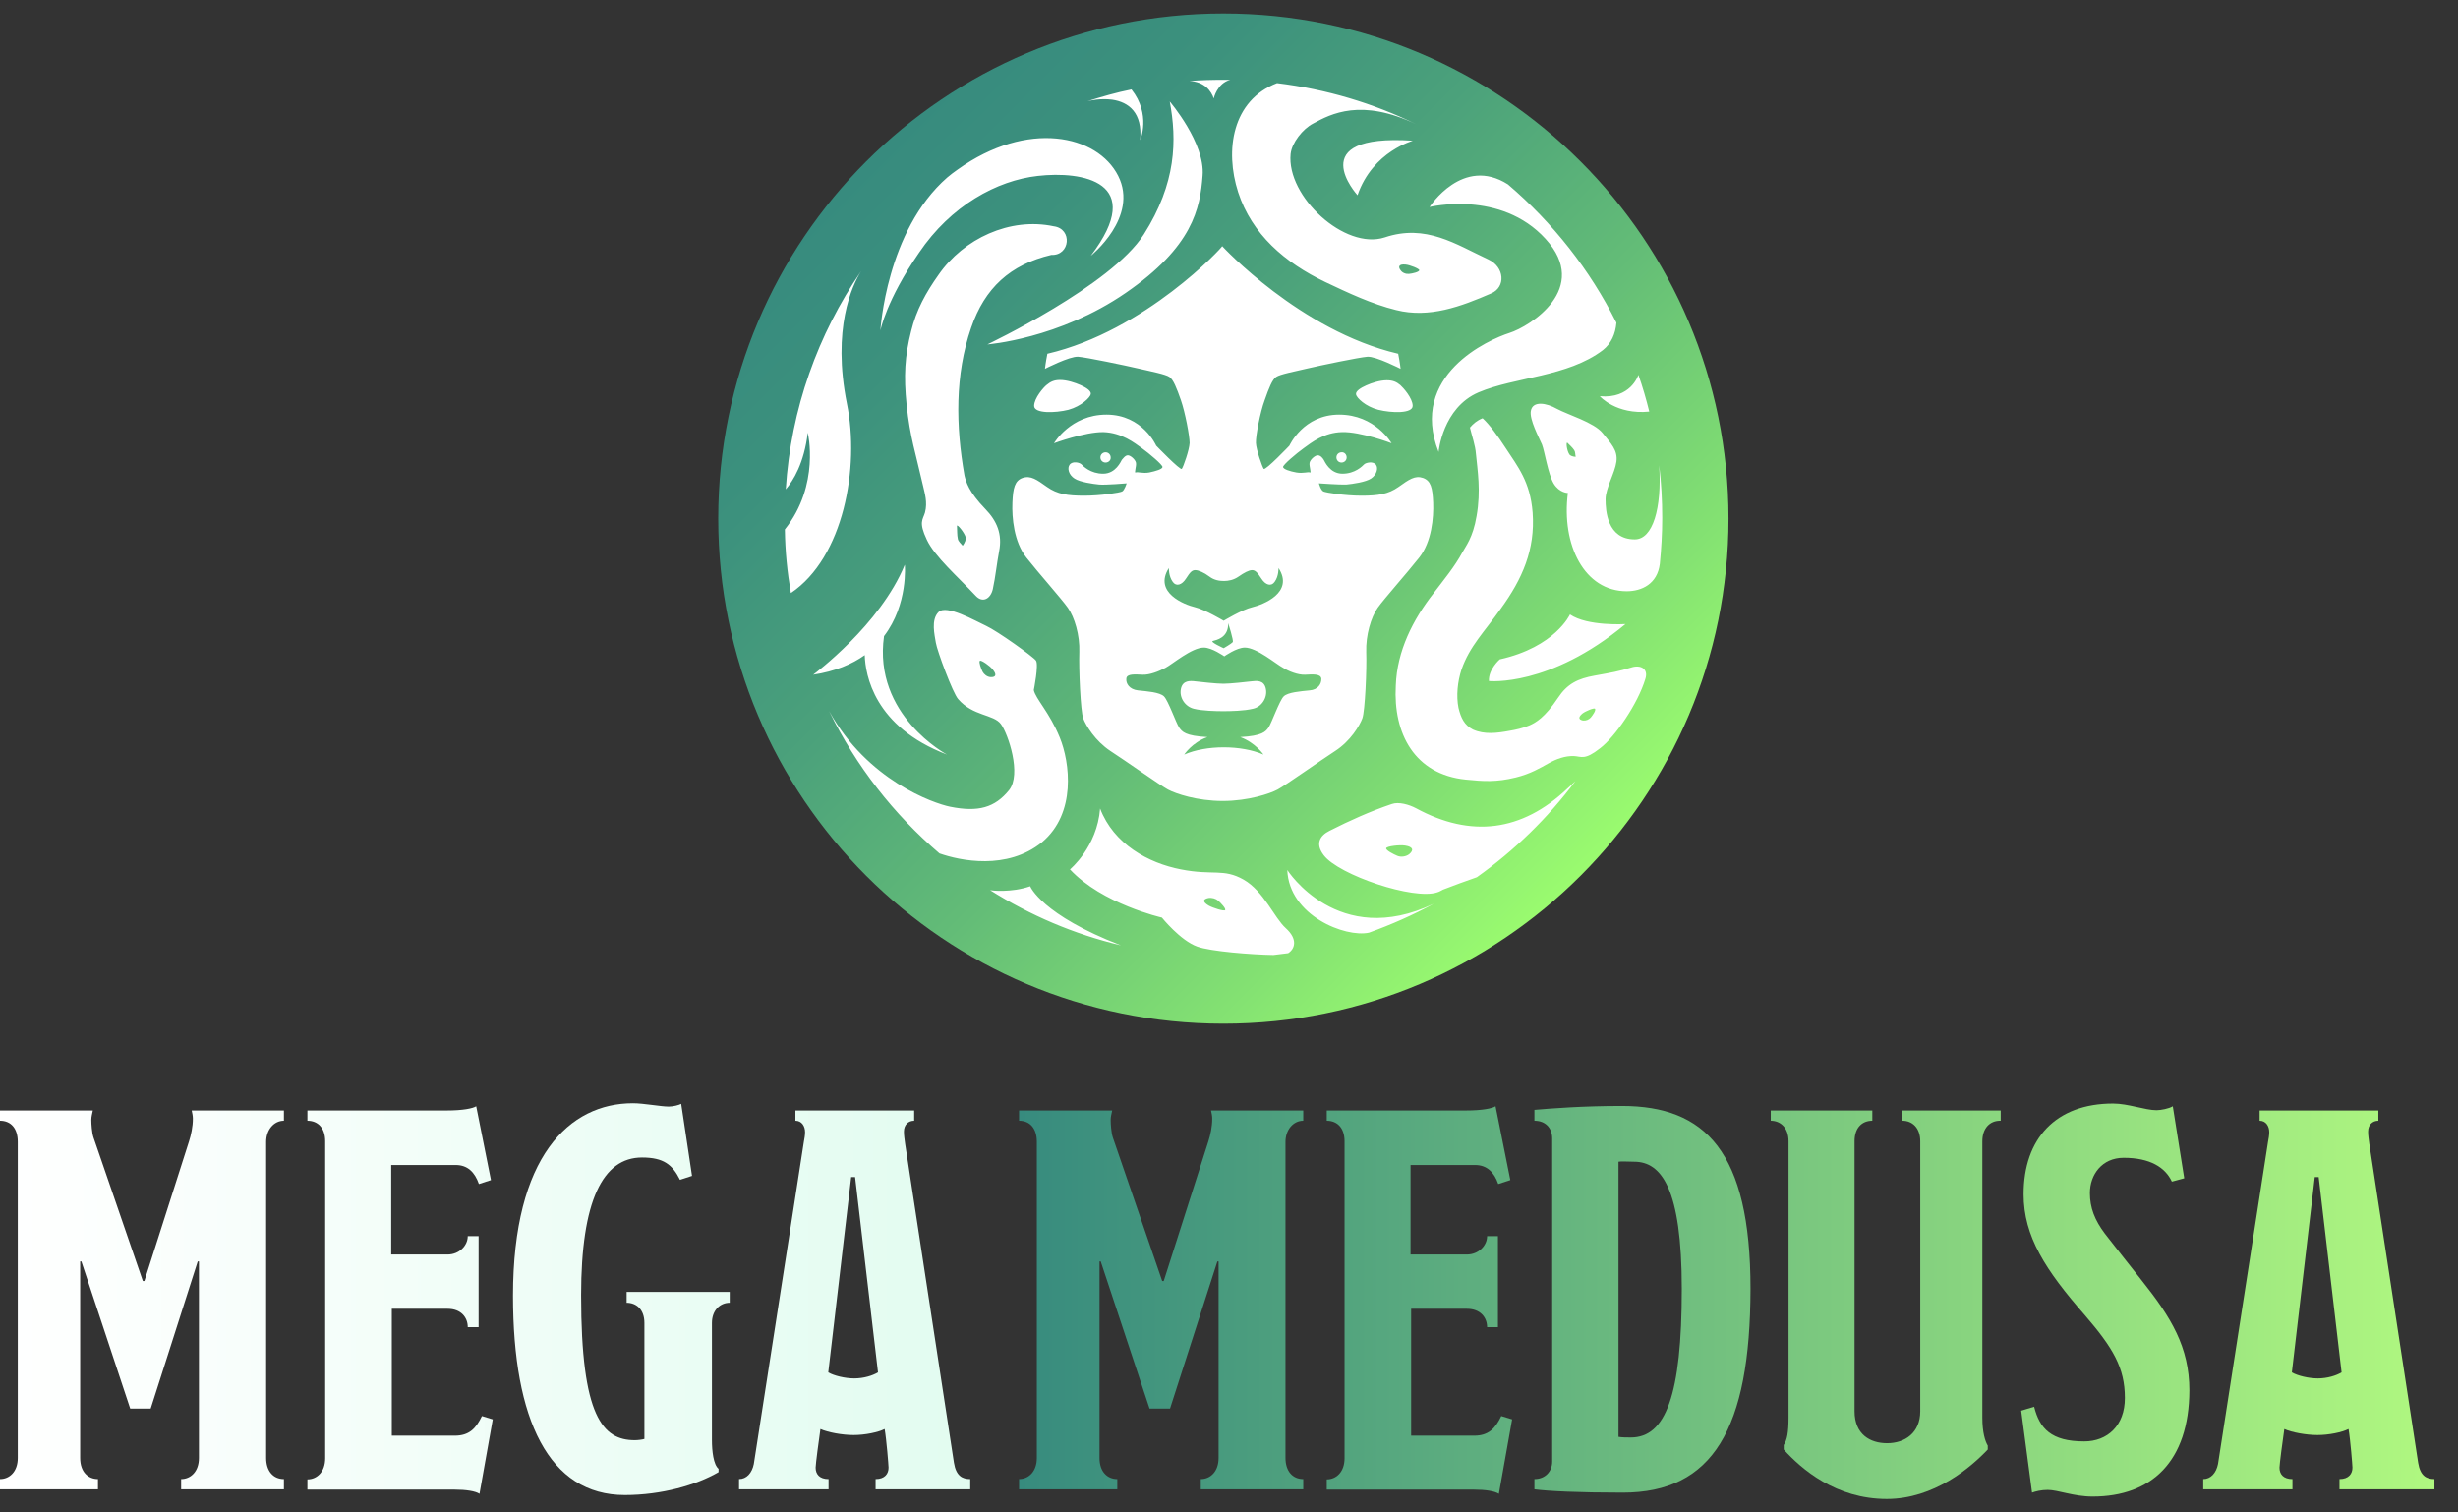 <svg width="91" height="56" viewBox="0 0 91 56" fill="none" xmlns="http://www.w3.org/2000/svg">
<rect x="0" y="0" width="91" height="56" fill="#333333" stroke="none"/>
<g clip-path="url(#clip0_125_42)">
<path d="M44.455 55.143V54.764C44.812 54.764 45.114 54.485 45.114 53.983V46.707H45.069L43.317 52.153H42.558L40.751 46.707H40.706V53.983C40.706 54.507 41.007 54.764 41.364 54.764V55.143H37.727V54.764C38.084 54.764 38.385 54.485 38.385 53.983V42.277C38.385 41.775 38.128 41.496 37.727 41.496V41.117H41.175C41.152 41.239 41.119 41.34 41.119 41.463C41.119 41.619 41.141 41.943 41.197 42.11L43.027 47.432H43.083L44.734 42.266C44.812 42.021 44.879 41.719 44.879 41.418C44.879 41.318 44.857 41.217 44.834 41.117H48.249V41.496C47.87 41.496 47.591 41.842 47.591 42.277V53.983C47.591 54.462 47.847 54.764 48.249 54.764V55.143H44.455Z" fill="url(#paint0_linear_125_42)"/>
<path d="M55.491 55.31C55.346 55.21 54.989 55.154 54.565 55.154H49.119V54.775C49.476 54.775 49.778 54.496 49.778 53.994V42.255C49.778 41.753 49.498 41.496 49.119 41.496V41.117H54.263C54.888 41.117 55.245 41.039 55.368 40.961L55.915 43.694L55.468 43.839C55.312 43.393 55.044 43.136 54.609 43.136H52.221V46.45H54.308C54.732 46.45 55.055 46.127 55.055 45.77H55.457V49.14H55.055C55.055 48.783 54.81 48.459 54.308 48.459H52.243V53.157H54.576C55.1 53.157 55.357 52.9 55.58 52.431L55.982 52.554L55.491 55.31Z" fill="url(#paint1_linear_125_42)"/>
<path d="M60.076 55.266C58.413 55.266 57.32 55.21 56.807 55.143V54.764C57.208 54.764 57.465 54.485 57.465 54.116V42.154C57.465 41.753 57.208 41.496 56.807 41.496V41.094C57.454 41.039 58.592 40.949 60.043 40.949C63.133 40.949 64.807 42.634 64.807 47.723C64.796 52.911 63.412 55.266 60.076 55.266ZM60.5 43.014C60.221 43.014 60.043 42.991 59.92 43.014V53.201C60.043 53.224 60.243 53.224 60.377 53.224C61.661 53.224 62.263 51.673 62.263 47.723C62.263 43.996 61.504 43.014 60.5 43.014Z" fill="url(#paint2_linear_125_42)"/>
<path d="M73.39 42.255V52.498C73.39 53.023 73.49 53.358 73.591 53.525V53.67C72.966 54.328 71.605 55.5 69.853 55.5C67.967 55.5 66.695 54.395 66.037 53.67V53.503C66.159 53.324 66.215 53.045 66.215 52.498V42.255C66.215 41.753 65.914 41.496 65.557 41.496V41.117H69.317V41.496C68.938 41.496 68.659 41.753 68.659 42.255V52.253C68.659 53.112 69.239 53.436 69.864 53.436C70.522 53.436 71.091 53.056 71.091 52.253V42.255C71.091 41.753 70.79 41.496 70.433 41.496V41.117H74.07V41.496C73.658 41.485 73.39 41.786 73.39 42.255Z" fill="url(#paint3_linear_125_42)"/>
<path d="M77.473 55.411C76.77 55.411 76.189 55.165 75.81 55.165C75.565 55.165 75.353 55.221 75.23 55.266L74.828 52.231L75.308 52.086C75.509 52.889 75.933 53.369 77.16 53.369C78.019 53.369 78.667 52.788 78.667 51.762C78.667 50.635 78.22 49.898 77.183 48.693C75.732 47.031 74.917 45.781 74.917 44.219C74.917 42.166 76.1 40.86 78.231 40.86C78.789 40.86 79.414 41.106 79.838 41.106C79.995 41.106 80.296 41.05 80.441 40.961L80.865 43.627L80.407 43.75C80.162 43.226 79.604 42.869 78.622 42.869C77.819 42.869 77.372 43.493 77.372 44.174C77.372 44.721 77.551 45.178 77.93 45.681C78.432 46.328 78.834 46.83 79.291 47.41C80.374 48.771 81.055 49.876 81.055 51.483C81.043 54.105 79.66 55.411 77.473 55.411Z" fill="url(#paint4_linear_125_42)"/>
<path d="M86.612 55.143V54.764C86.958 54.764 87.092 54.563 87.092 54.34C87.092 54.261 87.014 53.291 86.947 52.911C86.701 53.034 86.221 53.134 85.797 53.134C85.373 53.134 84.838 53.034 84.57 52.911C84.514 53.291 84.391 54.217 84.391 54.34C84.391 54.585 84.537 54.764 84.871 54.764V55.143H81.568V54.764C81.847 54.764 82.048 54.54 82.115 54.206L83.967 42.277C83.99 42.154 84.012 42.032 84.012 41.92C84.012 41.697 83.889 41.496 83.655 41.496V41.117H88.051V41.496C87.828 41.496 87.672 41.652 87.672 41.898C87.672 42.043 87.694 42.177 87.717 42.355L89.524 54.161C89.602 54.641 89.826 54.764 90.127 54.764V55.143H86.612ZM85.842 43.583H85.697L84.849 50.813C85.05 50.936 85.474 51.037 85.809 51.037C86.154 51.037 86.489 50.936 86.69 50.813L85.842 43.583Z" fill="url(#paint5_linear_125_42)"/>
<path d="M6.706 55.143V54.764C7.063 54.764 7.365 54.485 7.365 53.983V46.707H7.32L5.579 52.153H4.82L3.013 46.707H2.968V53.983C2.968 54.507 3.269 54.764 3.627 54.764V55.143H0V54.764C0.357 54.764 0.658 54.485 0.658 53.983V42.277C0.658 41.775 0.402 41.496 0 41.496V41.117H3.437C3.414 41.239 3.381 41.34 3.381 41.463C3.381 41.619 3.403 41.943 3.459 42.11L5.289 47.432H5.345L6.996 42.266C7.074 42.021 7.141 41.719 7.141 41.418C7.141 41.318 7.119 41.217 7.097 41.117H10.511V41.496C10.132 41.496 9.853 41.842 9.853 42.277V53.983C9.853 54.462 10.11 54.764 10.511 54.764V55.143H6.706Z" fill="url(#paint6_linear_125_42)"/>
<path d="M17.752 55.31C17.607 55.21 17.25 55.154 16.826 55.154H11.381V54.775C11.738 54.775 12.039 54.496 12.039 53.994V42.255C12.039 41.753 11.76 41.496 11.381 41.496V41.117H16.525C17.15 41.117 17.507 41.039 17.63 40.961L18.176 43.694L17.73 43.839C17.574 43.393 17.306 43.136 16.871 43.136H14.483V46.45H16.57C16.994 46.45 17.317 46.127 17.317 45.77H17.719V49.14H17.317C17.317 48.783 17.072 48.459 16.57 48.459H14.505V53.157H16.837C17.362 53.157 17.618 52.9 17.842 52.431L18.243 52.554L17.752 55.31Z" fill="url(#paint7_linear_125_42)"/>
<path d="M26.357 48.983V53.324C26.357 53.726 26.413 54.228 26.602 54.384V54.507C25.776 54.987 24.493 55.355 23.132 55.355C20.32 55.355 18.992 52.565 18.992 47.979C18.992 42.813 21.079 40.849 23.433 40.849C23.835 40.849 24.46 40.972 24.761 40.972C24.917 40.972 25.14 40.916 25.219 40.871L25.62 43.538L25.174 43.683C24.895 43.125 24.571 42.858 23.768 42.858C22.317 42.858 21.514 44.464 21.514 47.957C21.514 52.454 22.317 53.324 23.5 53.324C23.623 53.324 23.779 53.302 23.857 53.279V48.983C23.857 48.481 23.556 48.236 23.199 48.236V47.834H27.015V48.236C26.658 48.236 26.357 48.515 26.357 48.983Z" fill="url(#paint8_linear_125_42)"/>
<path d="M32.416 55.143V54.764C32.762 54.764 32.896 54.563 32.896 54.34C32.896 54.261 32.818 53.291 32.751 52.911C32.505 53.034 32.026 53.134 31.602 53.134C31.177 53.134 30.642 53.034 30.374 52.911C30.318 53.291 30.196 54.217 30.196 54.34C30.196 54.585 30.341 54.764 30.675 54.764V55.143H27.361V54.764C27.64 54.764 27.841 54.54 27.908 54.206L29.76 42.277C29.783 42.154 29.805 42.032 29.805 41.92C29.805 41.697 29.682 41.496 29.448 41.496V41.117H33.844V41.496C33.621 41.496 33.465 41.652 33.465 41.898C33.465 42.043 33.487 42.177 33.51 42.355L35.317 54.161C35.395 54.641 35.619 54.764 35.92 54.764V55.143H32.416ZM31.657 43.583H31.512L30.664 50.813C30.865 50.936 31.289 51.037 31.624 51.037C31.97 51.037 32.304 50.936 32.505 50.813L31.657 43.583Z" fill="url(#paint9_linear_125_42)"/>
<path d="M45.291 37.903C55.62 37.903 63.993 29.53 63.993 19.202C63.993 8.873 55.62 0.5 45.291 0.5C34.963 0.5 26.59 8.873 26.59 19.202C26.59 29.53 34.963 37.903 45.291 37.903Z" fill="url(#paint10_linear_125_42)"/>
<path d="M38.776 13.098C38.709 13.433 38.686 13.656 38.686 13.656C38.686 13.656 39.601 13.187 39.914 13.209C40.226 13.232 41.666 13.533 42.145 13.645C42.625 13.756 43.15 13.857 43.295 13.957C43.44 14.057 43.563 14.37 43.719 14.816C43.875 15.263 44.042 16.144 44.042 16.401C44.031 16.657 43.808 17.293 43.752 17.36C43.697 17.427 42.804 16.501 42.804 16.501C42.804 16.501 42.302 15.352 40.963 15.352C39.635 15.352 39.021 16.412 39.021 16.412C39.021 16.412 40.17 15.988 40.851 15.999C41.532 16.021 42 16.401 42.268 16.59C42.547 16.791 43.049 17.215 43.038 17.293C43.027 17.372 42.804 17.439 42.547 17.494C42.302 17.539 42.123 17.461 42.045 17.494C41.978 17.528 42.079 17.26 42.056 17.137C42.034 17.015 41.855 16.858 41.755 16.858C41.654 16.858 41.576 16.981 41.532 17.026C41.498 17.081 41.309 17.539 40.84 17.539C40.371 17.539 40.103 17.26 40.037 17.193C39.97 17.126 39.713 17.059 39.601 17.204C39.501 17.338 39.568 17.584 39.78 17.718C39.981 17.851 40.461 17.918 40.695 17.941C40.929 17.963 41.71 17.896 41.71 17.896C41.71 17.896 41.632 18.153 41.543 18.197C41.454 18.242 40.762 18.354 40.137 18.354C39.523 18.354 39.144 18.298 38.764 18.03C38.385 17.762 38.162 17.595 37.861 17.695C37.571 17.796 37.504 18.063 37.481 18.61C37.459 19.168 37.537 20.061 37.995 20.641C38.452 21.221 39.289 22.159 39.534 22.504C39.78 22.85 39.981 23.52 39.958 24.145C39.936 24.77 40.003 26.332 40.103 26.6C40.204 26.867 40.55 27.436 41.108 27.805C41.677 28.173 42.949 29.077 43.239 29.233C43.529 29.389 44.321 29.657 45.27 29.657C46.207 29.657 47.011 29.389 47.301 29.233C47.591 29.077 48.863 28.173 49.432 27.805C50.001 27.436 50.336 26.867 50.436 26.6C50.537 26.332 50.604 24.77 50.581 24.145C50.559 23.52 50.76 22.85 51.005 22.504C51.251 22.159 52.088 21.221 52.545 20.641C53.003 20.061 53.081 19.168 53.059 18.61C53.036 18.052 52.969 17.796 52.679 17.695C52.389 17.595 52.166 17.751 51.775 18.03C51.396 18.298 51.017 18.354 50.403 18.354C49.789 18.354 49.097 18.242 48.997 18.197C48.896 18.153 48.829 17.896 48.829 17.896C48.829 17.896 49.611 17.952 49.845 17.941C50.079 17.918 50.559 17.851 50.76 17.718C50.961 17.584 51.039 17.338 50.938 17.204C50.838 17.07 50.57 17.126 50.503 17.193C50.436 17.26 50.168 17.539 49.7 17.539C49.231 17.539 49.041 17.081 49.008 17.026C48.974 16.97 48.896 16.858 48.785 16.858C48.684 16.858 48.506 17.015 48.483 17.137C48.461 17.26 48.562 17.528 48.495 17.494C48.428 17.461 48.249 17.539 47.992 17.494C47.747 17.45 47.513 17.372 47.502 17.293C47.49 17.215 47.992 16.791 48.272 16.59C48.55 16.39 49.019 16.01 49.689 15.999C50.369 15.977 51.519 16.412 51.519 16.412C51.519 16.412 50.916 15.352 49.577 15.352C48.249 15.352 47.736 16.501 47.736 16.501C47.736 16.501 46.854 17.427 46.787 17.36C46.732 17.293 46.508 16.657 46.497 16.401C46.486 16.144 46.654 15.263 46.821 14.816C46.977 14.37 47.1 14.057 47.245 13.957C47.39 13.857 47.926 13.756 48.394 13.645C48.874 13.533 50.313 13.232 50.626 13.209C50.938 13.187 51.853 13.656 51.853 13.656C51.853 13.656 51.831 13.433 51.764 13.098C48.138 12.25 45.248 9.114 45.248 9.114C45.292 9.114 42.413 12.25 38.776 13.098ZM48.316 24.982C48.573 24.971 48.896 24.937 48.919 25.127C48.93 25.316 48.796 25.54 48.483 25.562C48.16 25.595 47.68 25.629 47.524 25.785C47.368 25.941 47.078 26.767 46.966 26.934C46.854 27.091 46.732 27.247 45.917 27.291C46.486 27.503 46.776 27.939 46.776 27.939C45.95 27.581 44.656 27.581 43.842 27.939C43.842 27.939 44.132 27.492 44.701 27.291C43.875 27.247 43.764 27.091 43.652 26.934C43.54 26.767 43.25 25.941 43.094 25.785C42.938 25.629 42.458 25.595 42.134 25.562C41.811 25.528 41.677 25.305 41.699 25.127C41.71 24.937 42.034 24.971 42.302 24.982C42.558 24.993 42.904 24.859 43.15 24.725C43.406 24.591 44.12 23.977 44.567 23.977C44.868 23.977 45.326 24.301 45.326 24.301C45.326 24.301 45.783 23.977 46.084 23.977C46.531 23.977 47.245 24.591 47.502 24.725C47.714 24.859 48.059 24.993 48.316 24.982ZM44.902 23.732C45.024 23.698 45.482 23.62 45.471 23.073C45.471 23.073 45.683 23.732 45.638 23.776C45.593 23.832 45.303 24 45.303 24C45.303 24 44.779 23.765 44.902 23.732ZM46.352 21.11C46.464 21.11 46.542 21.177 46.698 21.422C46.854 21.668 47.066 21.723 47.189 21.545C47.345 21.333 47.334 21.032 47.334 21.032C47.926 21.947 46.743 22.393 46.363 22.482C45.984 22.571 45.303 22.984 45.303 22.984C45.303 22.984 44.611 22.571 44.243 22.482C43.864 22.393 42.692 21.947 43.273 21.032C43.273 21.032 43.261 21.333 43.418 21.545C43.54 21.723 43.752 21.668 43.908 21.422C44.065 21.177 44.132 21.11 44.254 21.11C44.366 21.11 44.578 21.199 44.768 21.344C44.957 21.489 45.158 21.511 45.315 21.511C45.471 21.511 45.672 21.478 45.861 21.344C46.051 21.21 46.241 21.11 46.352 21.11ZM46.865 25.506C46.932 25.83 46.709 26.176 46.386 26.242C46.062 26.321 45.571 26.332 45.292 26.332C45.013 26.332 44.511 26.321 44.199 26.242C43.875 26.164 43.652 25.83 43.719 25.506C43.786 25.183 44.065 25.205 44.254 25.227C44.444 25.249 45.035 25.316 45.292 25.316C45.549 25.316 46.14 25.249 46.33 25.227C46.52 25.205 46.799 25.171 46.865 25.506ZM52.3 15.028C52.3 15.318 51.519 15.296 51.028 15.173C50.548 15.051 50.224 14.727 50.202 14.604C50.18 14.482 50.38 14.359 50.581 14.27C50.782 14.18 51.083 14.08 51.34 14.08C51.563 14.08 51.697 14.136 51.842 14.258C51.943 14.348 52.3 14.738 52.3 15.028ZM49.856 16.936C49.856 17.048 49.767 17.126 49.666 17.126C49.555 17.126 49.477 17.037 49.477 16.936C49.477 16.825 49.566 16.747 49.666 16.747C49.767 16.735 49.856 16.825 49.856 16.936ZM40.929 17.126C40.818 17.126 40.739 17.037 40.739 16.936C40.739 16.825 40.829 16.747 40.929 16.747C41.041 16.747 41.119 16.836 41.119 16.936C41.13 17.037 41.041 17.126 40.929 17.126ZM38.285 15.028C38.285 14.738 38.642 14.336 38.742 14.258C38.887 14.136 39.021 14.069 39.244 14.069C39.501 14.069 39.802 14.169 40.003 14.258C40.204 14.348 40.405 14.47 40.383 14.593C40.36 14.716 40.037 15.039 39.557 15.173C39.066 15.296 38.285 15.318 38.285 15.028ZM40.26 3.747C40.795 3.58 41.331 3.423 41.889 3.312C42.625 4.238 42.212 5.187 42.212 5.187C42.302 4.171 41.788 3.781 41.175 3.691C40.739 3.635 40.36 3.725 40.26 3.747ZM47.602 34.366C47.178 33.986 46.787 32.993 46.04 32.569C45.292 32.145 44.913 32.424 43.719 32.19C42.514 31.956 41.23 31.253 40.728 29.936C40.617 31.364 39.612 32.19 39.612 32.19C40.806 33.473 43.016 33.975 43.016 33.975C43.016 33.975 43.697 34.823 44.321 35.047C44.801 35.225 46.341 35.348 47.145 35.359C47.323 35.337 47.513 35.314 47.691 35.292C47.937 35.136 48.059 34.779 47.602 34.366ZM45.359 33.696C45.326 33.752 44.902 33.618 44.745 33.529C44.522 33.395 44.522 33.295 44.734 33.25C44.868 33.228 45.013 33.272 45.102 33.35C45.203 33.44 45.393 33.641 45.359 33.696ZM32.594 12.239C32.594 12.239 32.806 8.545 35.071 6.57C35.194 6.47 35.316 6.369 35.45 6.28C38.039 4.428 40.628 4.986 41.398 6.514C42.168 8.043 40.383 9.471 40.383 9.471C42.469 6.726 40.07 6.325 38.419 6.514C36.912 6.682 35.205 7.608 34.022 9.36C32.806 11.123 32.594 12.239 32.594 12.239ZM38.921 9.438C39.624 9.471 39.713 8.467 39.01 8.378C37.392 8.032 35.674 8.835 34.747 10.174C34.279 10.833 33.922 11.48 33.732 12.261C33.498 13.187 33.453 13.912 33.565 14.995C33.687 16.178 33.899 16.78 34.178 18.008C34.234 18.264 34.346 18.599 34.245 18.978C34.167 19.246 34 19.324 34.312 19.983C34.602 20.608 35.462 21.355 36.12 22.058C36.388 22.348 36.678 22.159 36.756 21.813C36.856 21.355 36.901 20.875 36.99 20.407C37.113 19.782 36.912 19.291 36.477 18.845C35.863 18.208 35.763 17.84 35.707 17.606C35.383 15.776 35.35 13.879 35.953 12.138C36.455 10.665 37.403 9.795 38.921 9.438ZM35.752 19.893C35.774 19.96 35.718 20.105 35.64 20.206C35.573 20.128 35.484 20.05 35.462 19.96C35.428 19.804 35.439 19.637 35.428 19.469C35.439 19.402 35.696 19.704 35.752 19.893ZM55.123 25.216C55.1 24.781 55.525 24.413 55.525 24.413C57.578 23.955 58.124 22.75 58.124 22.75C58.772 23.196 60.178 23.107 60.178 23.107C57.366 25.45 55.123 25.216 55.123 25.216ZM60.39 24.714C59.932 24.859 59.653 24.904 59.039 25.015C58.414 25.127 58.024 25.316 57.678 25.841C57.187 26.577 56.852 26.756 56.629 26.856C56.406 26.957 56.094 27.024 55.893 27.057C55.413 27.146 54.955 27.202 54.531 27.012C54.208 26.845 54.085 26.577 53.996 26.209C53.907 25.763 53.962 25.238 54.107 24.792C54.409 23.922 54.955 23.397 55.569 22.527C56.361 21.433 56.841 20.351 56.741 18.978C56.651 17.829 56.194 17.282 55.736 16.579C55.446 16.133 55.145 15.72 54.889 15.486C54.688 15.564 54.542 15.687 54.42 15.832C54.487 16.122 54.621 16.49 54.643 16.814C54.699 17.405 54.833 18.175 54.665 19.112C54.531 19.916 54.252 20.239 54.141 20.451C53.851 20.987 53.46 21.456 53.07 21.969C52.311 22.94 51.719 24.1 51.675 25.383C51.574 27.169 52.378 28.675 54.264 28.865C54.922 28.932 55.391 28.965 56.116 28.787C56.663 28.653 57.031 28.43 57.332 28.262C57.633 28.095 57.946 27.983 58.27 27.994C58.548 28.006 58.66 28.162 59.24 27.704C59.787 27.291 60.635 26.064 60.914 25.138C61.037 24.758 60.736 24.602 60.39 24.714ZM58.894 26.566C58.827 26.644 58.716 26.689 58.604 26.678C58.437 26.644 58.426 26.555 58.582 26.421C58.694 26.332 59.017 26.198 59.051 26.242C59.095 26.298 58.961 26.488 58.894 26.566ZM39.233 27.303C38.854 26.376 38.34 25.874 38.273 25.551C38.273 25.551 38.463 24.602 38.352 24.457C38.251 24.312 36.923 23.364 36.511 23.174C36.098 22.984 35.038 22.37 34.747 22.661C34.457 22.951 34.602 23.509 34.647 23.799C34.692 24.089 35.272 25.662 35.473 25.885C36.02 26.521 36.789 26.443 37.057 26.812C37.325 27.18 37.827 28.664 37.358 29.255C36.834 29.902 36.22 30.081 35.172 29.869C34.569 29.746 32.114 28.898 30.697 26.332C31.69 28.363 33.085 30.148 34.781 31.599C35.54 31.866 37.28 32.235 38.575 31.186C39.858 30.114 39.612 28.229 39.233 27.303ZM36.667 25.071C36.544 25.06 36.432 24.971 36.377 24.87C36.321 24.758 36.231 24.513 36.276 24.468C36.321 24.424 36.656 24.658 36.756 24.792C36.912 24.982 36.868 25.082 36.667 25.071ZM53.081 33.462C52.322 33.875 51.519 34.232 50.682 34.533C49.811 34.723 47.725 33.908 47.658 32.212C47.658 32.212 49.532 35.158 53.081 33.462ZM59.341 12.964C58.035 13.957 56.082 13.957 54.743 14.526C53.404 15.095 53.259 16.735 53.259 16.735C52.144 13.89 55.112 12.573 55.882 12.328C56.651 12.082 58.894 10.677 57.221 8.847C55.558 7.017 52.925 7.664 52.925 7.664C52.925 7.664 54.152 5.756 55.826 6.827C57.488 8.244 58.861 9.985 59.843 11.948C59.809 12.361 59.653 12.719 59.341 12.964ZM31.88 10.04C31.545 10.576 30.797 12.172 31.355 14.95C31.835 17.305 31.233 20.641 29.28 21.958C29.146 21.188 29.068 20.407 29.057 19.603C30.373 17.952 29.905 16.021 29.905 16.021C29.771 17.148 29.369 17.796 29.09 18.119C29.28 15.129 30.284 12.373 31.88 10.04ZM41.498 35.002C39.758 34.589 38.129 33.886 36.656 32.96C36.7 32.971 37.437 33.06 38.14 32.815C38.14 32.826 38.575 33.875 41.498 35.002ZM52.422 29.925C52.166 29.791 51.786 29.679 51.53 29.769C50.737 30.036 49.968 30.382 49.22 30.762C48.863 30.94 48.684 31.241 49.008 31.666C49.566 32.402 52.355 33.339 53.215 33.038C53.293 33.016 53.36 32.971 53.427 32.938C53.84 32.781 54.252 32.625 54.676 32.48C56.071 31.487 57.299 30.293 58.325 28.921C58.136 29.099 58.08 29.155 58.024 29.2C56.339 30.795 54.453 31.029 52.422 29.925ZM52.166 31.632C52.043 31.721 51.864 31.744 51.731 31.688C51.597 31.632 51.307 31.487 51.318 31.409C51.329 31.331 51.82 31.275 52.021 31.308C52.311 31.353 52.355 31.476 52.166 31.632ZM61.427 17.227C61.528 18.822 61.193 19.971 60.523 19.971C59.497 19.971 59.441 18.9 59.441 18.487C59.441 18.075 59.787 17.517 59.843 17.093C59.899 16.669 59.642 16.423 59.33 16.032C59.017 15.642 58.035 15.352 57.645 15.14C57.254 14.917 56.741 14.827 56.674 15.218C56.618 15.53 56.975 16.2 57.087 16.457C57.187 16.713 57.31 17.55 57.522 17.907C57.734 18.253 58.046 18.253 58.046 18.253C57.801 20.183 58.66 21.891 60.222 21.891C60.78 21.891 61.36 21.623 61.45 20.875C61.505 20.317 61.539 19.759 61.539 19.179C61.539 18.532 61.505 17.874 61.427 17.227ZM58.102 16.825C58.013 16.702 57.968 16.378 58.024 16.39C58.113 16.479 58.214 16.568 58.281 16.669C58.325 16.735 58.314 16.825 58.336 16.914C58.236 16.914 58.124 16.869 58.102 16.825ZM59.229 14.671C60.367 14.772 60.646 13.912 60.657 13.879C60.814 14.325 60.947 14.783 61.059 15.24C59.832 15.363 59.229 14.671 59.229 14.671ZM44.031 2.999C44.444 2.966 44.868 2.955 45.292 2.955C45.382 2.955 45.46 2.955 45.549 2.955C45.058 3.078 44.935 3.647 44.935 3.647C44.846 3.379 44.6 3.022 44.031 2.999ZM33.498 20.909C33.498 20.909 33.632 22.37 32.728 23.553C32.315 26.488 35.06 27.939 35.06 27.939C32.359 26.912 32.036 24.982 32.014 24.256C31.545 24.591 30.92 24.859 30.105 24.982C30.15 24.948 32.583 23.14 33.498 20.909ZM41.677 10.844C39.2 12.551 36.555 12.752 36.555 12.752C36.555 12.752 41.141 10.576 42.346 8.679C43.551 6.782 43.574 5.187 43.306 3.758C43.306 3.758 44.623 5.298 44.522 6.503C44.433 7.719 44.154 9.137 41.677 10.844ZM51.686 11.48C52.913 11.792 54.096 11.346 55.201 10.866C55.759 10.632 55.703 9.884 55.1 9.605C53.895 9.047 52.791 8.277 51.262 8.791C49.789 9.271 47.624 7.273 47.781 5.7C47.825 5.287 48.227 4.774 48.617 4.573C49.276 4.216 50.392 3.624 52.445 4.606C50.849 3.825 49.108 3.301 47.278 3.078C45.616 3.714 45.337 5.566 45.839 7.117C46.341 8.668 47.569 9.728 49.064 10.442C49.912 10.844 50.782 11.257 51.686 11.48ZM52.032 9.795C52.188 9.806 52.556 9.951 52.545 10.007C52.534 10.074 52.288 10.13 52.166 10.141C52.054 10.152 51.92 10.107 51.853 10.007C51.742 9.862 51.809 9.773 52.032 9.795ZM52.3 5.209C52.355 5.209 50.827 5.577 50.258 7.229C50.258 7.229 48.171 4.941 52.3 5.209Z" fill="white"/>
</g>
<defs>
<linearGradient id="paint0_linear_125_42" x1="37.741" y1="48.13" x2="90.102" y2="48.13" gradientUnits="userSpaceOnUse">
<stop stop-color="#378B7E"/>
<stop offset="1" stop-color="#B0F880"/>
</linearGradient>
<linearGradient id="paint1_linear_125_42" x1="37.741" y1="48.135" x2="90.102" y2="48.135" gradientUnits="userSpaceOnUse">
<stop stop-color="#378B7E"/>
<stop offset="1" stop-color="#B0F880"/>
</linearGradient>
<linearGradient id="paint2_linear_125_42" x1="37.741" y1="48.108" x2="90.101" y2="48.108" gradientUnits="userSpaceOnUse">
<stop stop-color="#378B7E"/>
<stop offset="1" stop-color="#B0F880"/>
</linearGradient>
<linearGradient id="paint3_linear_125_42" x1="37.742" y1="48.308" x2="90.103" y2="48.308" gradientUnits="userSpaceOnUse">
<stop stop-color="#378B7E"/>
<stop offset="1" stop-color="#B0F880"/>
</linearGradient>
<linearGradient id="paint4_linear_125_42" x1="37.741" y1="48.135" x2="90.102" y2="48.135" gradientUnits="userSpaceOnUse">
<stop stop-color="#378B7E"/>
<stop offset="1" stop-color="#B0F880"/>
</linearGradient>
<linearGradient id="paint5_linear_125_42" x1="37.742" y1="48.13" x2="90.103" y2="48.13" gradientUnits="userSpaceOnUse">
<stop stop-color="#378B7E"/>
<stop offset="1" stop-color="#B0F880"/>
</linearGradient>
<linearGradient id="paint6_linear_125_42" x1="0" y1="48.13" x2="35.911" y2="48.13" gradientUnits="userSpaceOnUse">
<stop stop-color="white"/>
<stop offset="1" stop-color="#E2FCF0"/>
</linearGradient>
<linearGradient id="paint7_linear_125_42" x1="-0.001" y1="48.135" x2="35.911" y2="48.135" gradientUnits="userSpaceOnUse">
<stop stop-color="white"/>
<stop offset="1" stop-color="#E2FCF0"/>
</linearGradient>
<linearGradient id="paint8_linear_125_42" x1="0.001" y1="48.102" x2="35.912" y2="48.102" gradientUnits="userSpaceOnUse">
<stop stop-color="white"/>
<stop offset="1" stop-color="#E2FCF0"/>
</linearGradient>
<linearGradient id="paint9_linear_125_42" x1="0.001" y1="48.13" x2="35.912" y2="48.13" gradientUnits="userSpaceOnUse">
<stop stop-color="white"/>
<stop offset="1" stop-color="#E2FCF0"/>
</linearGradient>
<linearGradient id="paint10_linear_125_42" x1="32.067" y1="5.978" x2="58.471" y2="32.382" gradientUnits="userSpaceOnUse">
<stop stop-color="#378B7E"/>
<stop offset="0.158" stop-color="#3C917D"/>
<stop offset="0.366" stop-color="#4BA17B"/>
<stop offset="0.6" stop-color="#63BC77"/>
<stop offset="0.853" stop-color="#84E272"/>
<stop offset="1" stop-color="#9AFB6F"/>
</linearGradient>
<clipPath id="clip0_125_42">
<rect width="90.127" height="55" fill="white" transform="translate(0 0.5)"/>
</clipPath>
</defs>
</svg>
